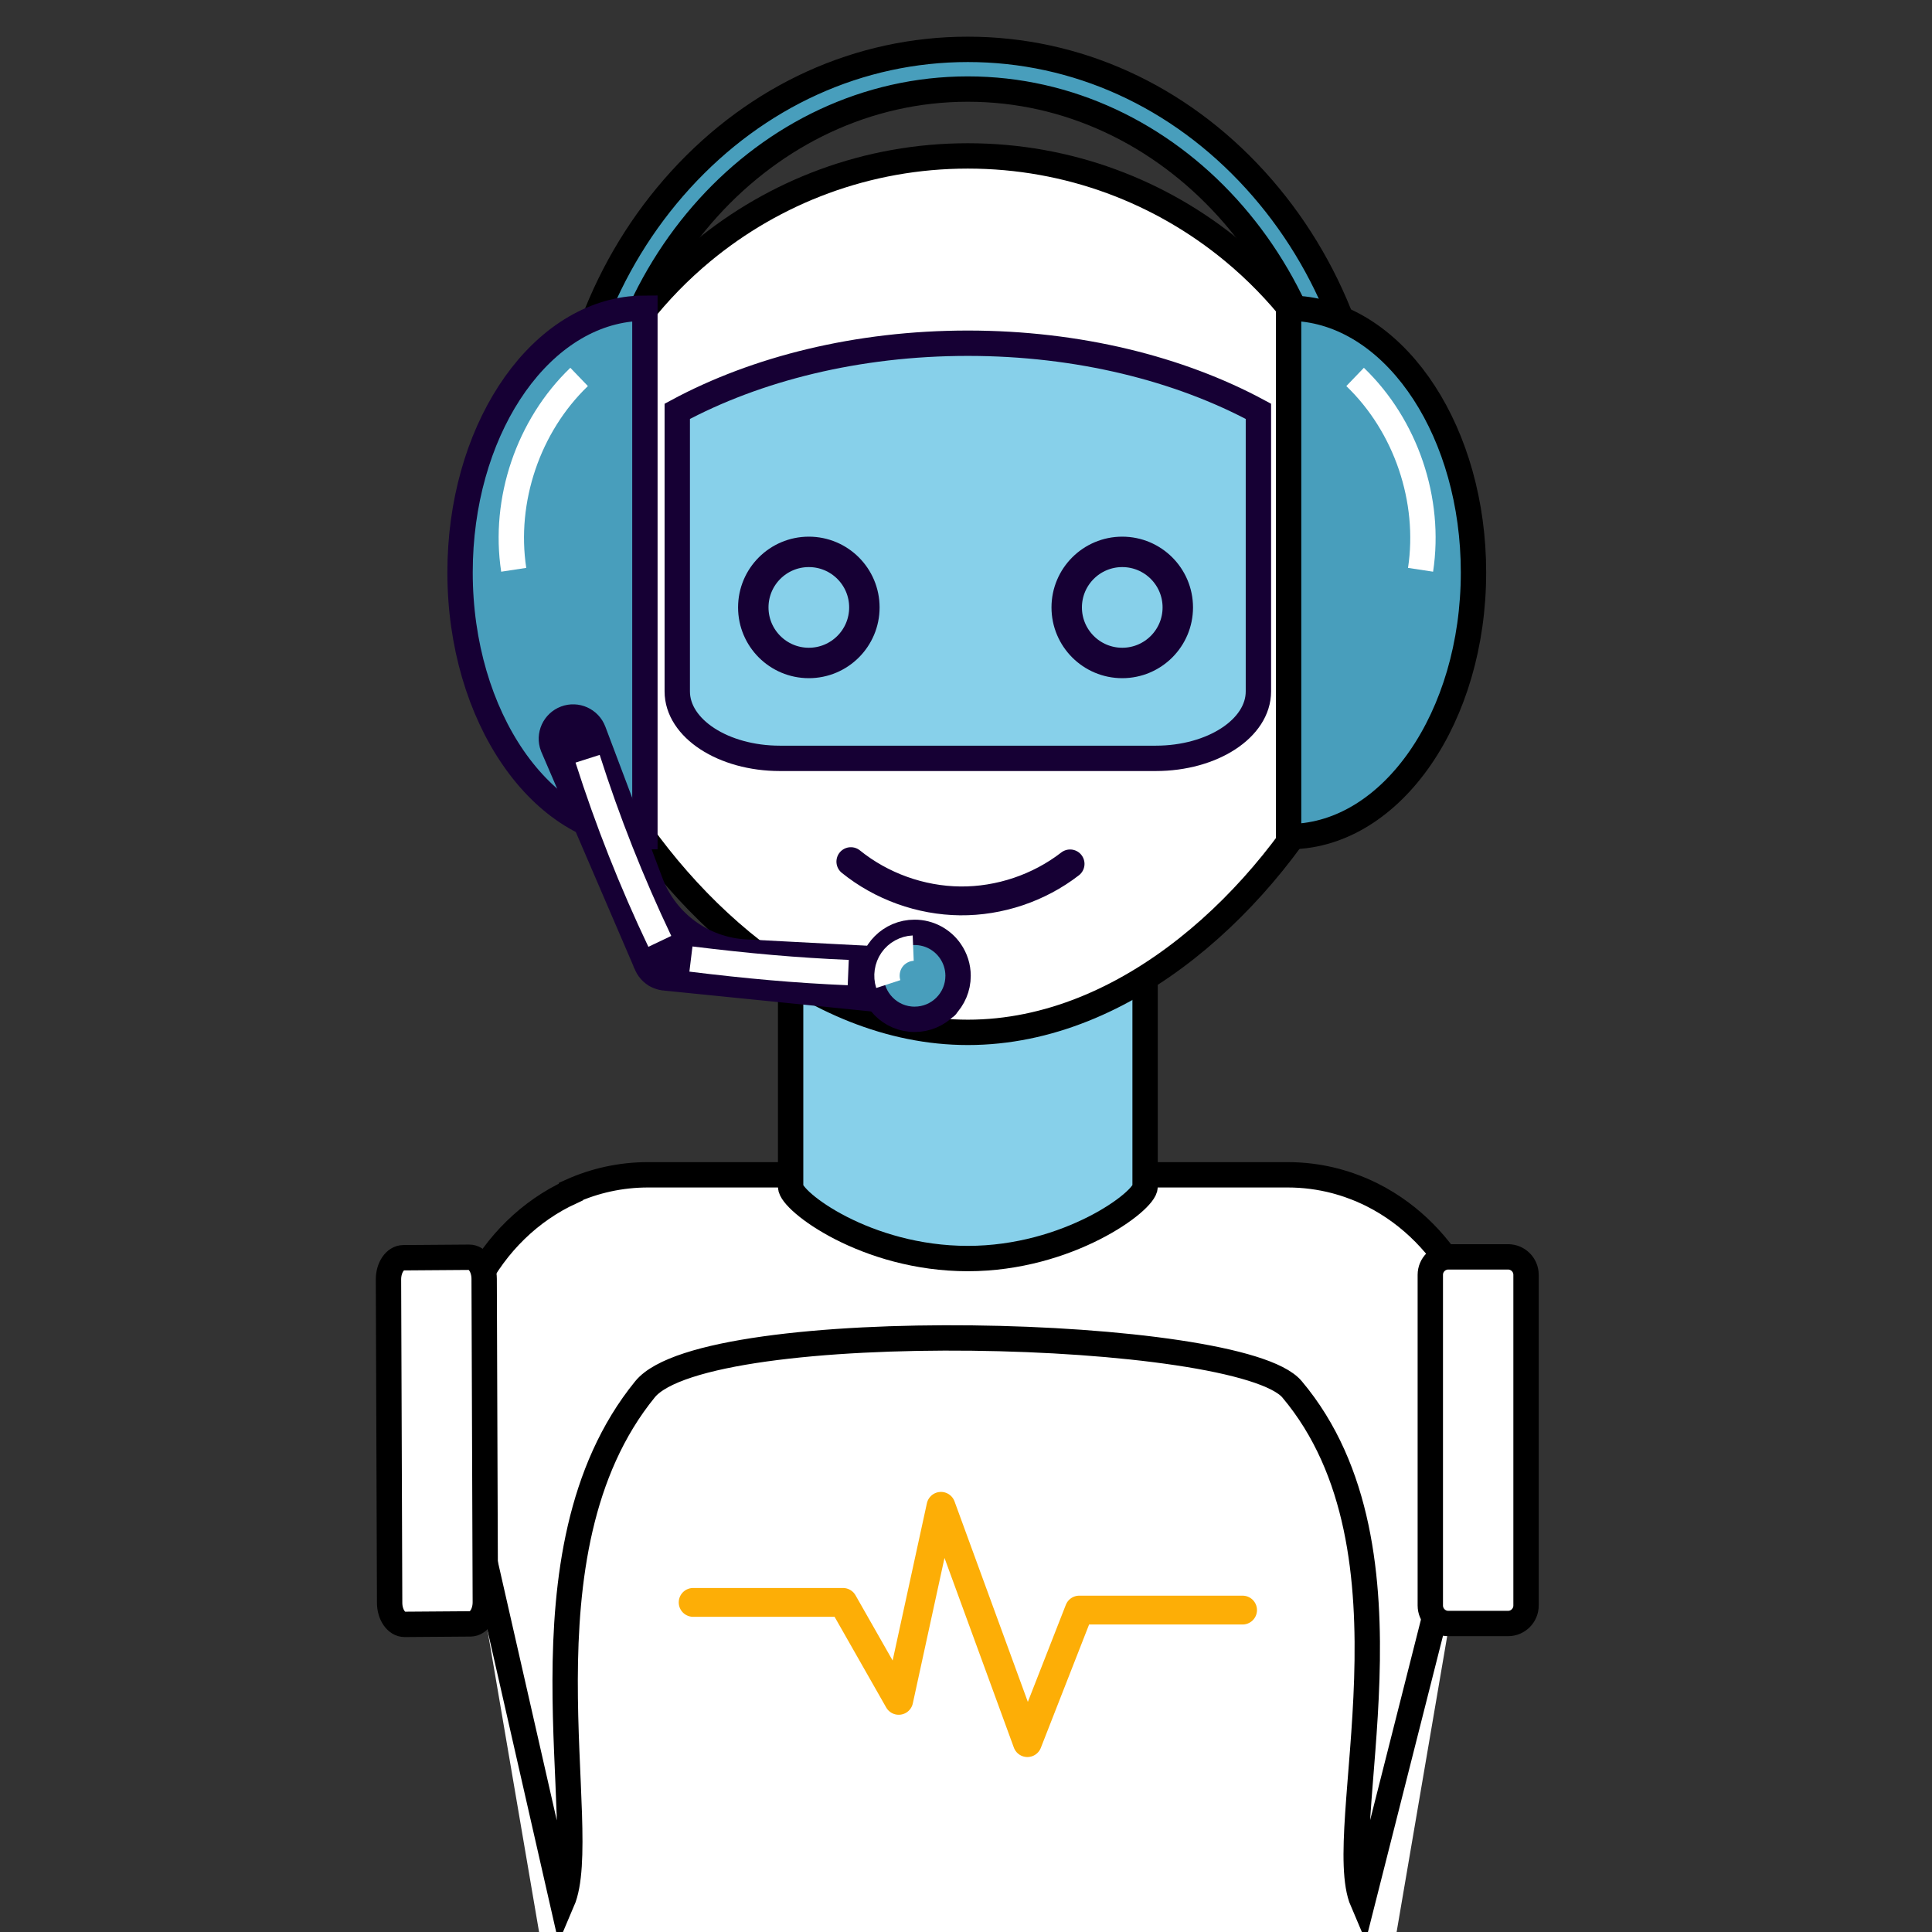 <?xml version="1.0" encoding="UTF-8"?>
<svg width="40px" height="40px" viewBox="0 0 40 40" version="1.1" xmlns="http://www.w3.org/2000/svg" xmlns:xlink="http://www.w3.org/1999/xlink">
    <rect x="0" y="0" width="40" height="40" fill="#333333" stroke="none"/>
    <!-- Generator: Sketch 63.1 (92452) - https://sketch.com -->
    <title>TerceraLey_40x40</title>
    <desc>Created with Sketch.</desc>
    <g id="TerceraLey_40x40" stroke="none" stroke-width="1" fill="none" fill-rule="evenodd">
        <g id="Group-67" transform="translate(8, 1)">
            <path d="M22.709,28.509 L20.612,40.775 L19.994,44.39 C19.637,46.479 17.932,47.997 15.943,47.997 L8.134,47.997 C7.854,47.997 7.581,47.967 7.315,47.91 L7.315,47.91 C5.691,47.559 4.389,46.185 4.082,44.39 L1.368,28.509 C1.311,28.177 1.291,27.849 1.304,27.529 C1.37,25.821 2.369,24.324 3.807,23.671 C3.812,23.669 3.816,23.667 3.821,23.665 C4.31,23.445 4.849,23.323 5.419,23.323 L18.657,23.323 C19,23.323 19.331,23.367 19.647,23.45 C19.976,23.536 20.288,23.664 20.579,23.829 C22.107,24.691 23.045,26.543 22.709,28.509" id="Fill-1" fill="#FFFFFF"></path>
            <path d="M20.579,23.829 C20.574,23.826 20.569,23.823 20.564,23.82 C20.55,23.813 20.536,23.805 20.522,23.798 C20.484,23.777 20.446,23.757 20.407,23.737 C20.398,23.733 20.39,23.729 20.381,23.724 C20.358,23.713 20.335,23.702 20.311,23.691 C20.303,23.687 20.294,23.683 20.285,23.679 C20.261,23.668 20.236,23.657 20.211,23.646 C20.206,23.644 20.201,23.642 20.197,23.639 C20.113,23.604 20.029,23.571 19.943,23.541 C19.938,23.539 19.932,23.537 19.927,23.535 C19.901,23.526 19.875,23.517 19.848,23.509 C19.84,23.506 19.831,23.504 19.823,23.501 C19.797,23.493 19.771,23.485 19.746,23.478 C19.738,23.475 19.73,23.473 19.722,23.471 C19.697,23.464 19.672,23.457 19.647,23.45 C19.331,23.367 19,23.323 18.657,23.323 L5.419,23.323 C4.849,23.323 4.31,23.445 3.821,23.665 L3.82,23.678 C2.121,24.458 1.039,26.42 1.396,28.509 L3.641,38.369 C4.272,36.893 2.598,31.147 5.354,27.764 C6.62,26.21 17.677,26.488 18.75,27.764 C21.561,31.102 19.58,36.893 20.211,38.369 L22.709,28.509 C23.045,26.543 22.107,24.691 20.579,23.829 Z" id="Stroke-7" stroke="#000000" stroke-width="0.525"></path>
            <path d="M23.222,32.613 L21.986,32.613 C21.78,32.613 21.613,32.446 21.613,32.24 L21.613,25.394 C21.613,25.188 21.78,25.022 21.986,25.022 L23.222,25.022 C23.428,25.022 23.595,25.188 23.595,25.394 L23.595,32.24 C23.595,32.446 23.428,32.613 23.222,32.613" id="Fill-9" fill="#FFFFFF"></path>
            <path d="M23.222,32.613 L21.986,32.613 C21.78,32.613 21.613,32.446 21.613,32.24 L21.613,25.394 C21.613,25.188 21.78,25.022 21.986,25.022 L23.222,25.022 C23.428,25.022 23.595,25.188 23.595,25.394 L23.595,32.24 C23.595,32.446 23.428,32.613 23.222,32.613 Z" id="Stroke-11" stroke="#000000" stroke-width="0.525"></path>
            <path d="M0.35,25.04 L1.714,25.03 C1.884,25.028 2.023,25.228 2.024,25.476 L2.048,32.169 C2.049,32.417 1.912,32.619 1.741,32.621 L0.378,32.631 C0.207,32.632 0.068,32.432 0.067,32.185 L0.043,25.491 C0.042,25.243 0.18,25.041 0.35,25.04" id="Fill-13" fill="#FFFFFF"></path>
            <path d="M0.35,25.04 L1.714,25.03 C1.884,25.028 2.023,25.228 2.024,25.476 L2.048,32.169 C2.049,32.417 1.912,32.619 1.741,32.621 L0.378,32.631 C0.207,32.632 0.068,32.432 0.067,32.185 L0.043,25.491 C0.042,25.243 0.18,25.041 0.35,25.04 Z" id="Stroke-15" stroke="#000000" stroke-width="0.525"></path>
            <path d="M15.708,18.843 L15.708,23.571 C15.708,23.868 14.117,25.057 12.038,25.057 C9.929,25.057 8.369,23.868 8.369,23.571 L8.369,18.843 C8.369,18.724 8.408,18.612 8.474,18.523 C8.573,18.39 8.731,18.303 8.909,18.303 L15.167,18.303 C15.372,18.303 15.551,18.418 15.643,18.587 C15.684,18.663 15.708,18.751 15.708,18.843" id="Fill-17" fill="#87D0EA"></path>
            <path d="M15.708,18.843 L15.708,23.571 C15.708,23.868 14.117,25.057 12.038,25.057 C9.929,25.057 8.369,23.868 8.369,23.571 L8.369,18.843 C8.369,18.724 8.408,18.612 8.474,18.523 C8.573,18.39 8.731,18.303 8.909,18.303 L15.167,18.303 C15.372,18.303 15.551,18.418 15.643,18.587 C15.684,18.663 15.708,18.751 15.708,18.843 Z" id="Stroke-19" stroke="#000000" stroke-width="0.525"></path>
            <path d="M20.436,9.207 L19.636,9.207 C19.636,4.596 16.228,0.844 12.038,0.844 C7.849,0.844 4.44,4.596 4.44,9.207 L3.641,9.207 C3.641,6.759 4.511,4.456 6.091,2.722 C7.678,0.981 9.79,0.022 12.038,0.022 C14.286,0.022 16.398,0.981 17.985,2.722 C19.565,4.456 20.436,6.759 20.436,9.207" id="Fill-21" fill="#489EBC"></path>
            <path d="M20.436,9.207 L19.636,9.207 C19.636,4.596 16.228,0.844 12.038,0.844 C7.849,0.844 4.44,4.596 4.44,9.207 L3.641,9.207 C3.641,6.759 4.511,4.456 6.091,2.722 C7.678,0.981 9.79,0.022 12.038,0.022 C14.286,0.022 16.398,0.981 17.985,2.722 C19.565,4.456 20.436,6.759 20.436,9.207 Z" id="Stroke-23" stroke="#000000" stroke-width="0.525"></path>
            <path d="M20.661,10.851 C20.661,12.293 20.307,13.651 19.681,14.845 C18.241,17.596 15.358,20.374 12.038,20.374 C8.787,20.374 5.956,17.674 4.487,15.017 C3.804,13.782 3.416,12.362 3.416,10.851 C3.416,8.176 4.634,5.786 6.545,4.204 C8.037,2.97 9.951,2.228 12.038,2.228 C14.126,2.228 16.04,2.97 17.531,4.204 C19.443,5.786 20.661,8.176 20.661,10.851" id="Fill-25" fill="#FFFFFF"></path>
            <path d="M20.661,10.851 C20.661,12.293 20.307,13.651 19.681,14.845 C18.241,17.596 15.358,20.374 12.038,20.374 C8.787,20.374 5.956,17.674 4.487,15.017 C3.804,13.782 3.416,12.362 3.416,10.851 C3.416,8.176 4.634,5.786 6.545,4.204 C8.037,2.97 9.951,2.228 12.038,2.228 C14.126,2.228 16.04,2.97 17.531,4.204 C19.443,5.786 20.661,8.176 20.661,10.851 Z" id="Stroke-27" stroke="#000000" stroke-width="0.525"></path>
            <path d="M22.507,10.851 C22.507,13.844 20.825,16.276 18.738,16.321 C18.719,16.321 18.699,16.321 18.679,16.321 L18.679,5.38 C18.783,5.38 18.887,5.386 18.988,5.398 C20.957,5.622 22.507,7.978 22.507,10.851" id="Fill-29" fill="#489EBC"></path>
            <path d="M22.507,10.851 C22.507,13.844 20.825,16.276 18.738,16.321 C18.719,16.321 18.699,16.321 18.679,16.321 L18.679,5.38 C18.783,5.38 18.887,5.386 18.988,5.398 C20.957,5.622 22.507,7.978 22.507,10.851 Z" id="Stroke-31" stroke="#000000" stroke-width="0.525"></path>
            <path d="M18.054,7.516 L18.054,13.315 C18.054,14.08 17.102,14.701 15.928,14.701 L8.148,14.701 C6.974,14.701 6.022,14.08 6.022,13.315 L6.022,7.516 C7.656,6.635 9.752,6.106 12.038,6.106 C14.324,6.106 16.421,6.635 18.054,7.516" id="Fill-33" fill="#87D0EA"></path>
            <path d="M18.054,7.516 L18.054,13.315 C18.054,14.08 17.102,14.701 15.928,14.701 L8.148,14.701 C6.974,14.701 6.022,14.08 6.022,13.315 L6.022,7.516 C7.656,6.635 9.752,6.106 12.038,6.106 C14.324,6.106 16.421,6.635 18.054,7.516 Z" id="Stroke-35" stroke="#160034" stroke-width="0.525"></path>
            <path d="M1.525,10.851 C1.525,13.844 3.207,16.276 5.293,16.321 C5.313,16.321 5.332,16.321 5.352,16.321 L5.352,5.38 C5.248,5.38 5.145,5.386 5.043,5.398 C3.074,5.622 1.525,7.978 1.525,10.851" id="Fill-37" fill="#489EBC"></path>
            <path d="M1.525,10.851 C1.525,13.844 3.207,16.276 5.293,16.321 C5.313,16.321 5.332,16.321 5.352,16.321 L5.352,5.38 C5.248,5.38 5.145,5.386 5.043,5.398 C3.074,5.622 1.525,7.978 1.525,10.851 Z" id="Stroke-39" stroke="#160034" stroke-width="0.525"></path>
            <path d="M10.809,18.888 L7.433,18.711 C6.553,18.664 5.783,18.101 5.472,17.277 L4.287,14.136 C4.199,13.904 3.939,13.786 3.707,13.874 C3.474,13.962 3.357,14.222 3.445,14.454 L5.378,18.95 C5.378,18.951 5.379,18.952 5.379,18.953 L5.381,18.957 C5.385,18.968 5.39,18.979 5.395,18.99 C5.396,18.993 5.398,18.995 5.399,18.998 C5.404,19.008 5.409,19.017 5.414,19.026 C5.416,19.029 5.418,19.032 5.42,19.035 C5.425,19.044 5.431,19.053 5.437,19.061 C5.439,19.064 5.441,19.066 5.443,19.069 C5.45,19.078 5.457,19.088 5.465,19.096 C5.466,19.098 5.467,19.099 5.468,19.1 C5.486,19.12 5.506,19.138 5.528,19.155 C5.531,19.157 5.534,19.159 5.537,19.162 C5.544,19.167 5.552,19.172 5.56,19.177 C5.564,19.18 5.568,19.182 5.572,19.185 C5.58,19.189 5.588,19.194 5.596,19.198 C5.6,19.2 5.604,19.202 5.609,19.204 C5.619,19.209 5.63,19.214 5.641,19.218 C5.646,19.22 5.65,19.222 5.655,19.223 C5.664,19.226 5.672,19.229 5.68,19.231 C5.685,19.232 5.689,19.234 5.694,19.235 C5.706,19.238 5.718,19.241 5.731,19.243 C5.732,19.243 5.732,19.243 5.733,19.243 C5.747,19.245 5.761,19.246 5.776,19.247 C5.777,19.247 5.777,19.248 5.778,19.248 L11.587,19.833 C11.595,19.833 10.792,19.788 10.8,19.788 C11.051,19.788 11.258,19.582 11.25,19.323 C11.243,19.087 11.045,18.9 10.809,18.888" id="Fill-41" fill="#160034"></path>
            <path d="M10.809,18.888 L7.433,18.711 C6.553,18.664 5.783,18.101 5.472,17.277 L4.287,14.136 C4.199,13.904 3.939,13.786 3.707,13.874 C3.474,13.962 3.357,14.222 3.445,14.454 L5.378,18.95 C5.378,18.951 5.379,18.952 5.379,18.953 L5.381,18.957 C5.385,18.968 5.39,18.979 5.395,18.99 C5.396,18.993 5.398,18.995 5.399,18.998 C5.404,19.008 5.409,19.017 5.414,19.026 C5.416,19.029 5.418,19.032 5.42,19.035 C5.425,19.044 5.431,19.053 5.437,19.061 C5.439,19.064 5.441,19.066 5.443,19.069 C5.45,19.078 5.457,19.088 5.465,19.096 C5.466,19.098 5.467,19.099 5.468,19.1 C5.486,19.12 5.506,19.138 5.528,19.155 C5.531,19.157 5.534,19.159 5.537,19.162 C5.544,19.167 5.552,19.172 5.56,19.177 C5.564,19.18 5.568,19.182 5.572,19.185 C5.58,19.189 5.588,19.194 5.596,19.198 C5.6,19.2 5.604,19.202 5.609,19.204 C5.619,19.209 5.63,19.214 5.641,19.218 C5.646,19.22 5.65,19.222 5.655,19.223 C5.664,19.226 5.672,19.229 5.68,19.231 C5.685,19.232 5.689,19.234 5.694,19.235 C5.706,19.238 5.718,19.241 5.731,19.243 C5.732,19.243 5.732,19.243 5.733,19.243 C5.747,19.245 5.761,19.246 5.776,19.247 C5.777,19.247 5.777,19.248 5.778,19.248 L11.587,19.833 C11.595,19.833 10.792,19.788 10.8,19.788 C11.051,19.788 11.258,19.582 11.25,19.323 C11.243,19.087 11.045,18.9 10.809,18.888 Z" id="Stroke-43" stroke="#160034" stroke-width="0.525"></path>
            <path d="M11.836,19.203 C11.836,19.701 11.433,20.104 10.935,20.104 C10.682,20.104 10.455,20 10.292,19.833 C10.133,19.67 10.034,19.448 10.034,19.203 C10.034,18.706 10.437,18.303 10.935,18.303 C11.243,18.303 11.515,18.457 11.677,18.693 C11.777,18.838 11.836,19.014 11.836,19.203" id="Fill-45" fill="#489EBC"></path>
            <path d="M11.836,19.203 C11.836,19.701 11.433,20.104 10.935,20.104 C10.682,20.104 10.455,20 10.292,19.833 C10.133,19.67 10.034,19.448 10.034,19.203 C10.034,18.706 10.437,18.303 10.935,18.303 C11.243,18.303 11.515,18.457 11.677,18.693 C11.777,18.838 11.836,19.014 11.836,19.203 Z" id="Stroke-47" stroke="#160034" stroke-width="0.525"></path>
            <path d="M4.166,14.709 C4.578,16.001 5.078,17.265 5.661,18.49" id="Stroke-49" stroke="#FFFFFF" stroke-width="0.525"></path>
            <path d="M6.305,18.856 C7.49,19.001 8.474,19.09 9.562,19.136" id="Stroke-51" stroke="#FFFFFF" stroke-width="0.525"></path>
            <path d="M10.907,18.63 C10.733,18.637 10.564,18.73 10.465,18.874 C10.365,19.017 10.337,19.208 10.391,19.374" id="Stroke-53" stroke="#FFFFFF" stroke-width="0.525"></path>
            <path d="M16.385,11.576 C16.385,12.211 15.87,12.726 15.235,12.726 C14.6,12.726 14.085,12.211 14.085,11.576 C14.085,10.941 14.6,10.426 15.235,10.426 C15.87,10.426 16.385,10.941 16.385,11.576 Z" id="Stroke-55" stroke="#160034" stroke-width="0.63"></path>
            <path d="M9.896,11.576 C9.896,12.211 9.381,12.726 8.746,12.726 C8.111,12.726 7.596,12.211 7.596,11.576 C7.596,10.941 8.111,10.426 8.746,10.426 C9.381,10.426 9.896,10.941 9.896,11.576 Z" id="Stroke-57" stroke="#160034" stroke-width="0.63"></path>
            <path d="M9.616,16.839 C10.251,17.352 11.062,17.643 11.878,17.652 C12.694,17.66 13.51,17.385 14.155,16.886" id="Stroke-59" stroke="#160034" stroke-width="0.597" stroke-linecap="round" stroke-linejoin="round"></path>
            <path d="M3.99,6.804 C2.937,7.816 2.416,9.353 2.636,10.797" id="Stroke-61" stroke="#FFFFFF" stroke-width="0.525"></path>
            <path d="M20.056,6.804 C21.109,7.816 21.63,9.353 21.411,10.797" id="Stroke-63" stroke="#FFFFFF" stroke-width="0.525"></path>
            <polyline id="Stroke-65" stroke="#FDAE06" stroke-width="0.597" stroke-linecap="round" stroke-linejoin="round" points="6.351 32.176 9.453 32.176 10.607 34.204 11.482 30.187 13.271 35.079 14.345 32.335 17.726 32.335"></polyline>
        </g>
    </g>
</svg>
